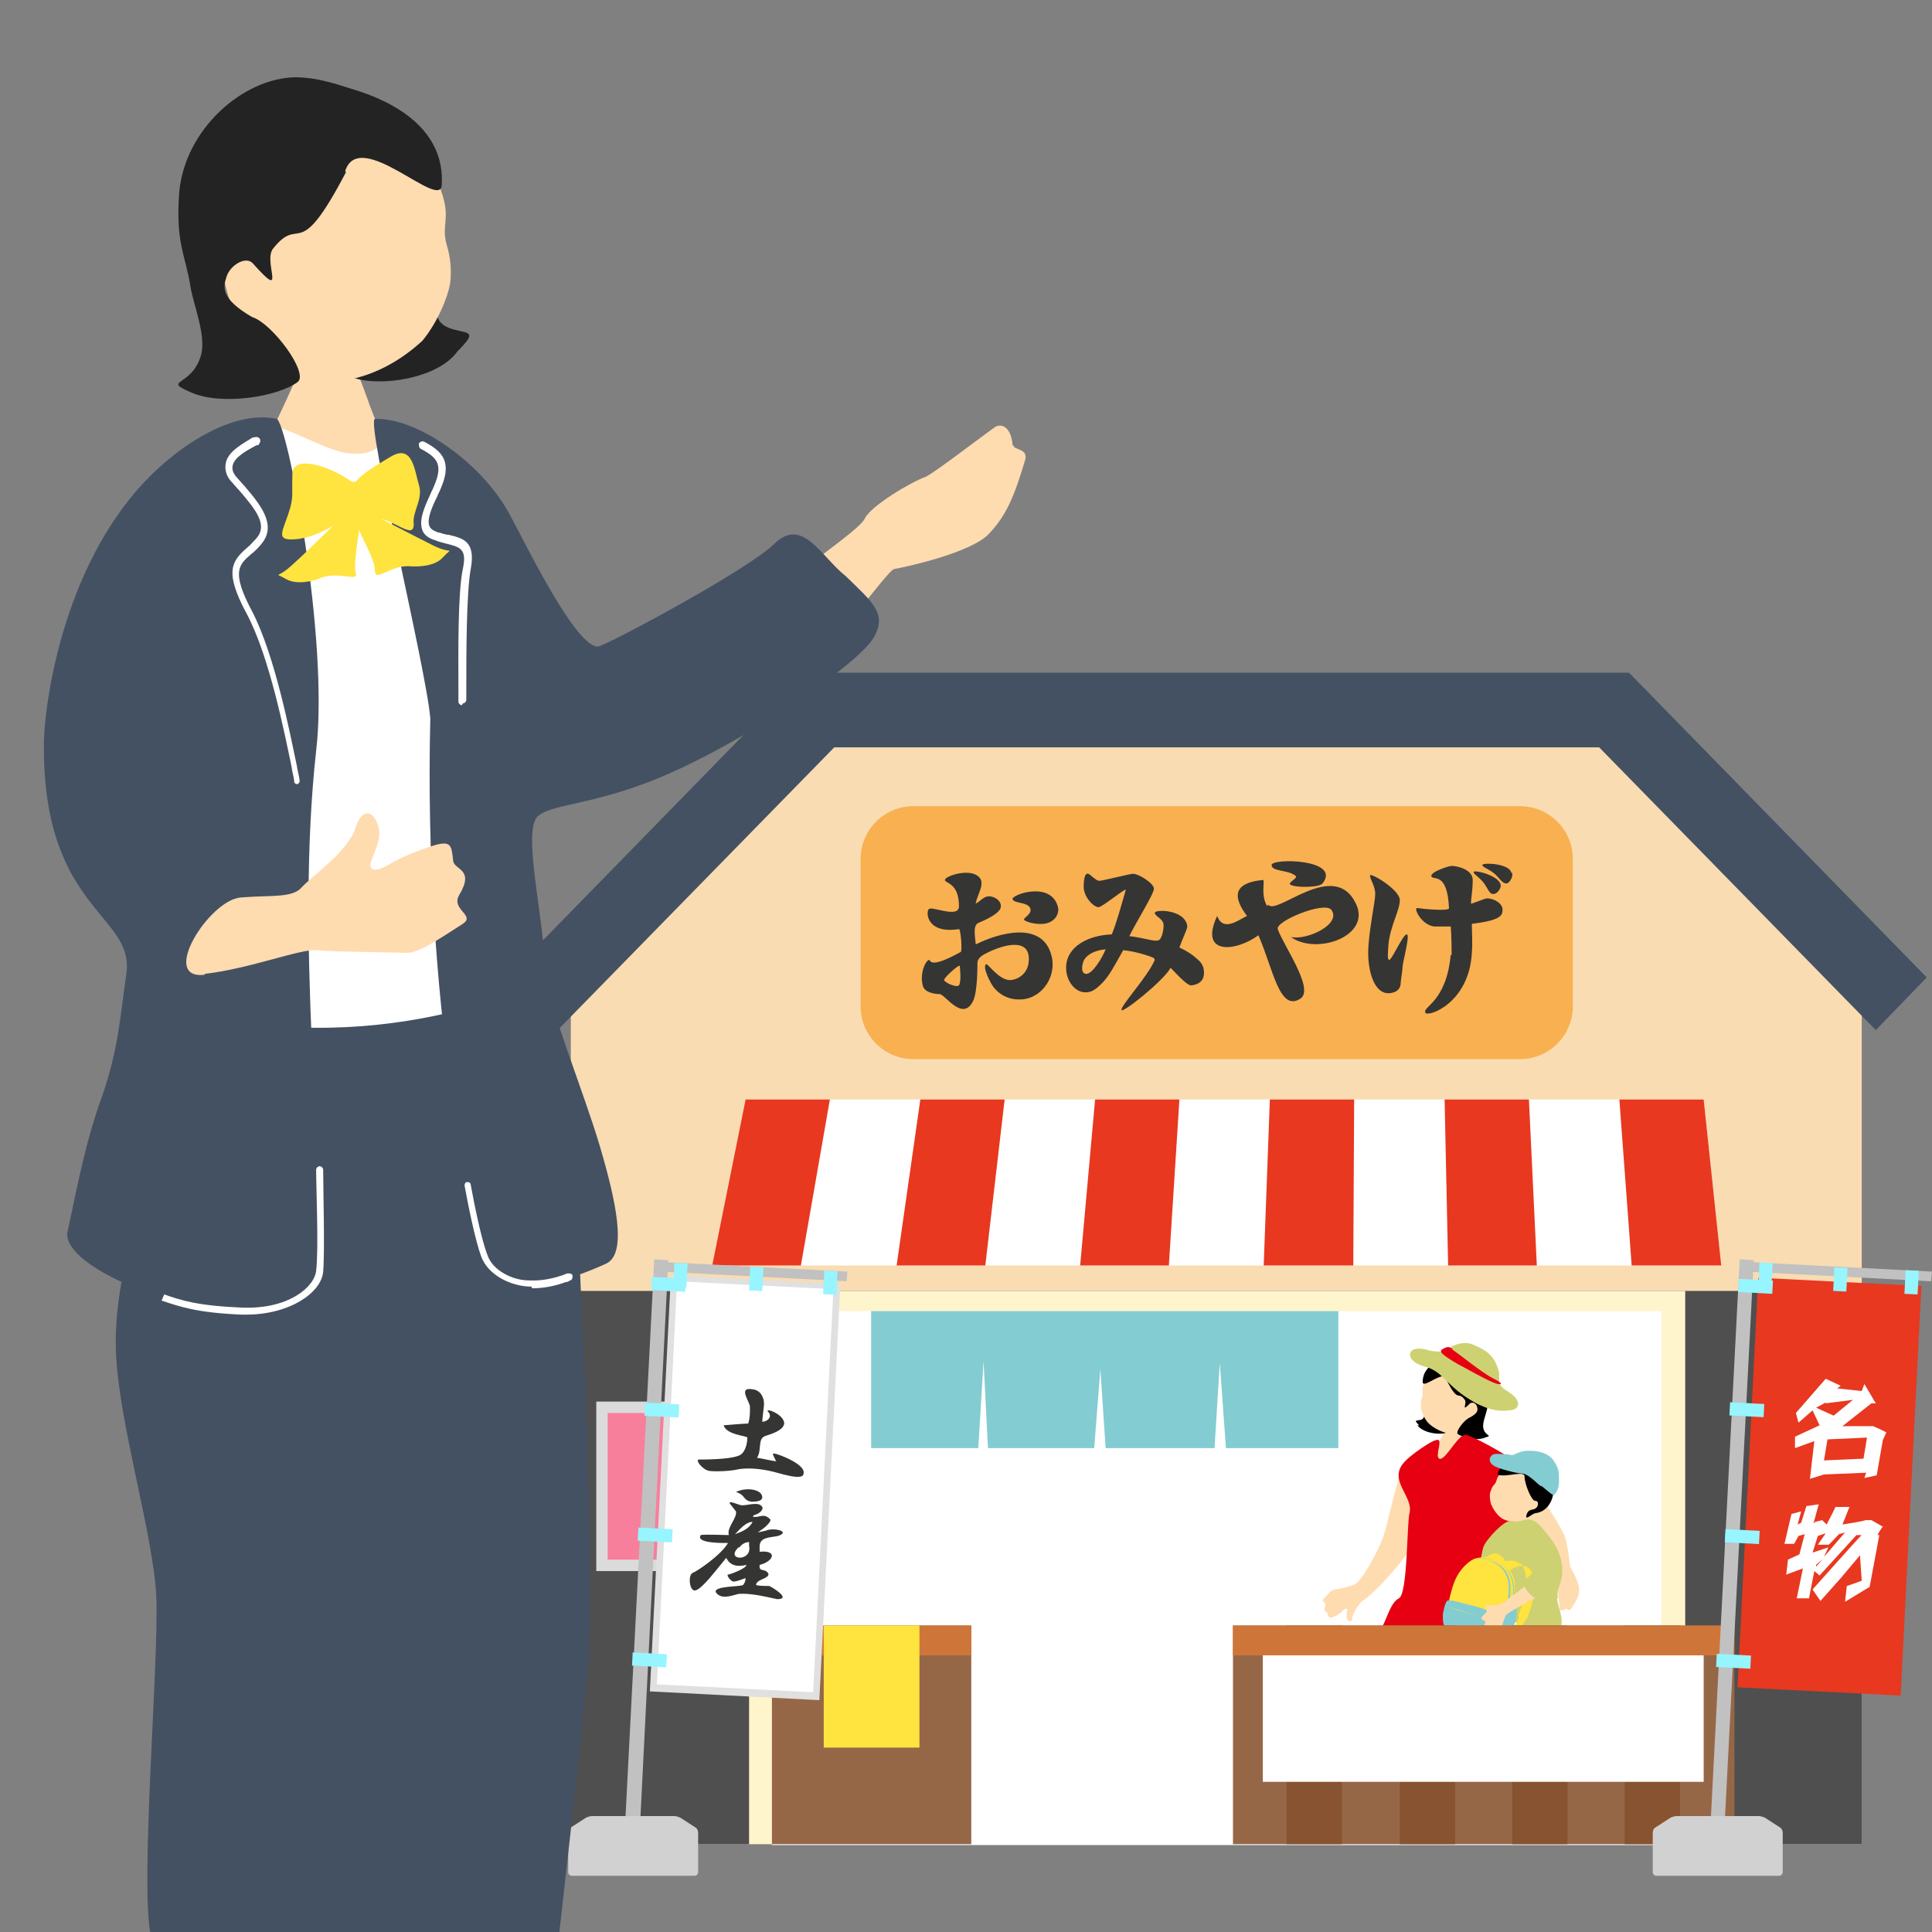 <?xml version="1.0" encoding="UTF-8"?>
<svg xmlns="http://www.w3.org/2000/svg" version="1.1" viewBox="0 0 220 220">
  <rect x="0" y="0" width="220" height="220" fill="#808080" stroke="none"/>
  <defs>
    <style>
      .cls-1 {
        fill: #e83820;
      }

      .cls-2 {
        fill: #cdd171;
      }

      .cls-3 {
        fill: #4f4f4f;
      }

      .cls-4 {
        fill: #f77f9c;
      }

      .cls-5 {
        fill: #353534;
      }

      .cls-6 {
        fill: #e60012;
      }

      .cls-7 {
        fill: #445163;
      }

      .cls-8 {
        fill: #ffe33f;
      }

      .cls-9 {
        fill: #fff;
      }

      .cls-10 {
        fill: #fff5cc;
      }

      .cls-11 {
        fill: #875330;
      }

      .cls-12 {
        fill: #f9dcb2;
      }

      .cls-13 {
        fill: #e0e0e0;
      }

      .cls-14 {
        fill: #ffdbb0;
      }

      .cls-15 {
        fill: #dbdbdb;
      }

      .cls-16 {
        fill: #ce763a;
      }

      .cls-17 {
        fill: #966747;
      }

      .cls-18 {
        fill: #97f5ff;
      }

      .cls-19 {
        fill: #232323;
      }

      .cls-20 {
        fill: #83ccd2;
      }

      .cls-21 {
        fill: #c1c1c1;
      }

      .cls-22 {
        fill: #f9b050;
      }

      .cls-23 {
        fill: #d1d1d1;
      }
    </style>
  </defs>
  <!-- Generator: Adobe Illustrator 28.7.4, SVG Export Plug-In . SVG Version: 1.2.0 Build 166)  -->
  <g>
    <g id="b">
      <g id="c">
        <g>
          <g>
            <g>
              <polygon class="cls-12" points="187.6 83.2 89.5 83.2 65 108.3 65 210 212 210 212 108.3 187.6 83.2"/>
              <rect class="cls-3" x="65" y="147" width="147" height="63"/>
              <g>
                <rect class="cls-10" x="85.3" y="147" width="106.6" height="63"/>
                <rect class="cls-9" x="87.9" y="149.3" width="101.3" height="60.8"/>
              </g>
              <g>
                <g>
                  <g>
                    <path class="cls-14" d="M175.6,170.6c.4.6,2.3,3.5,2.6,4.4.5,1.7.5,3.3.6,3.4.2.4,1.1,1.9,1,2.7,0,.7-.3,1.2-.9,2.1-.2.3-.4,0-.6,0-.3.3-.7.2-.7,0,0-.5-.2-2.1-.3-2.4-.1-.4-.4-1.7-.3-2.1s-.1-.8-.4-1.5c0-.2-.7-1.5-1.1-2.2-.4-.7-2.6-2.5-3.1-3.7-.7-1.3.5-1.3.9-1.3.7,0,1.7,0,2.1.6h0Z"/>
                    <path class="cls-14" d="M164.2,161.3c0,0,2.1-.2,2.2-.2,0,.2-.4,1.3,0,2,.5.9,2.6,1.2,2.4,2.1-.7,2.2-4.8,1.9-5.8,1-.5-1.9.8-1.3,1.3-2.9.3-1-.1-1.9-.1-2h0Z"/>
                    <g>
                      <path d="M161.4,162.3c.6.8,2.2,1.1,3.1.9,1.7-.5-1.1-2.2-1.2-2.9-.1-.5-.6-.4-1.1.3-.2.2.3.9-.5,1.1-.5.1-.7,0-.1.6h0Z"/>
                      <path class="cls-14" d="M167.6,162.1c-.9,1-2,1.3-2.8,1.1-.8-.2-1.6-.6-2.2-1.2-.5-.6-.8-1.4-.8-1.8,0-.3,0-.7.1-1,.3-.8-.3-.9.6-2.3.3-.4,1.8-2.4,4.1-2.1,2,.3,2.9,5.3,1,7.3h0Z"/>
                      <path d="M164.9,157.1c-.4-1.3-2.8,1.1-2.9.3,0-1.7,1.5-2.4,2.7-2.8.3,0,1-.3,1.7-.3,1.5,0,3.2,1.6,3.3,3.5,0,1.5-.2,1.8-.4,2.8-.1.5-.5,1.4-.4,2,.2,1,1.2.8.2,1.1-.9.4-2.5,0-3.1-.4-.3-.3.8-1.7,1.4-1.9.9-.5.9-.8.8-1.2s-.5-.6-.8-.4c-1.1,1.1-.3,0-.6-.4-.8-1.1-.7.5-2.1-2.3h0Z"/>
                    </g>
                    <path class="cls-14" d="M159.3,168.3c-.7,2.1-1.4,5.8-1.9,7-.4,1.1-2.2,4.6-3.1,5.1-.4.2-1.6.5-2.3.6-.3,0-.7.4-1.3,1.1-.3.3.4.3.2.8-.3.8.3.6.3.9.1.4.2.5.7.3s.8-.5,1-.7c.2-.2.6-.4.5.1-.1.5-.1.8.1,1s.5.2.5-.4c.2-.7.9-1.7,1.3-1.9,2.2-1.6,5.5-5.8,6-6.9.9-1.9,1.5-4.1,1.4-5.8,0-.5-.8-2.2-1.3-2.9-.3-.5-1.5-.1-2.2,1.8h0Z"/>
                    <path class="cls-6" d="M173.7,167.2c-.8-.7-4.9-3.2-6.7-3.8-.9-.3-2.4,3-3.1,2.7-.6-.2.6-2.5-.4-2.1-.4,0-2.8,1.6-3.6,2.5-1.9,2.1,1.1,3.9.6,5.8-.3,1.2-.2,9.2-1.2,9.7-1.2.6-1.5,3.3-2.5,4-1.2.9-6.2.6-6.5,2.4-.6,3.2-3.6,9-3.6,10.6,0,1.6,3.6.8,4.5,1.5.7.5,3.3,1.3,3.8,1.4,2.1.2,3-.5,5.4-.7,1.6-.1,2.4,1.3,4.3.4,2.1-1.1-.4-10.7.3-11.5,1.3-1.6,4.6-1.1,5.3-4.7.2-1.3,0-2.4,0-3.4.1-1.4.9-4.2,1.3-5.1,1.1-2.5,1.7-4.6,1.8-4.9.4-1.5,1.1-3.9.3-4.6h0Z"/>
                  </g>
                  <g>
                    <path class="cls-2" d="M172.8,159.6c-.2-.7-1.1-1.1-1.6-1.5-.8-.6-.3-1.4-.6-2.2-.5-1.5-1.2-2.1-2.9-2.8-.9-.4-2.1,0-2.7.4-.3.2-.6.4-1.1.4-.2,0-.9,0-1.4-.2-1.6-.4-2.1.2-1.9.8.1.4.8.9,1.6,1.1,1.5.4,2,1.2,2.8,1.9,1,1,2,1.7,3.3,2.4.9.4,2,.9,3.5.7.6,0,1.3-.3,1-1.1h0Z"/>
                    <path class="cls-6" d="M165.4,153.7c.8.5,3.3,2.6,4.7,3.3.8.4,1.1.7.5.6-.4,0-2.3-1-3.9-1.9-1.2-.6-2.2-1.3-2.4-1.5-.4-.4-.2-.5.2-.7.5-.2.5-.1.9.1h0Z"/>
                  </g>
                </g>
                <g>
                  <g>
                    <path class="cls-2" d="M177.4,182c-.2-1.4.4-1.2.5-3.1,0-2.2-1.2-3.6-2.2-4.8-.8-1-1.4-1.1-1.9-1.1-.6,0-1.2.3-1.8.2-.7-.1-2.8,2.1-3.1,3-.8,2.9.5,2.7.4,3.3-.1.5-.3,2-.8,3.1-.4.9,3.1,1.7,4,2.1,2.4,1,4.3,1.8,4.8,1.2,1.1-1,.2-2.5,0-3.8h0Z"/>
                    <g>
                      <path class="cls-14" d="M173.8,173c-1,.4-2,.3-2.6,0s-1.1-1-1.4-1.7c-.2-.6-.2-1.4,0-1.6,0-.2.2-.5.4-.7.4-.5,0-.8,1.2-1.6.4-.2,2.1-1.3,3.8-.2,1.5.9.7,4.9-1.4,5.9h0Z"/>
                      <path d="M171.1,166.8c.2-.2,1.1-.8,1.7-.7.8.2,1.1-.3,1.9,0,1.1.5,1.9,1.3,2,1.7.4.9.2,1.4.2,1.9,0,1-.6,2.4-2,2.6-.4,0-1.2.9-1.1.3.2-.8.6-.6,1-.8.4-.2.5-.9,0-.9-.4,0-1.2-1.9-1.2-2.8,0-.6-1.8,0-2.6-.1-.7,0-.5-.2.1-1.3h0Z"/>
                    </g>
                  </g>
                  <g>
                    <path class="cls-8" d="M172.7,177.8c-.7-.2-1.7,0-2.1.3-.2.2.3.8.8.9.5.1.1,0,.9-.4.2-.1.6-.3,1-.3.3,0,.1-.2-.6-.4h0Z"/>
                    <path class="cls-8" d="M173,184c-.1.5-.5,1.2-.8,1.5-.4.4-.6.4-.4.4s.5.1,1.1-.4c.4-.4.8-.9.9-1.1,0-.2-.2-.3-.3-.3s-.3-.1-.3,0h0Z"/>
                    <path class="cls-8" d="M174.6,179.5c-.2-1-.9-1.2-1.1-1.2,0,0,0,.2,0,.3.5,1.1.3,2.3.1,3.1,0,.4-.4,1.4-.7,2.2-.1.3.7.8.9.5.3-.5.4-1.1.6-1.5.2-.9.5-2.3.2-3.4h0Z"/>
                    <path class="cls-8" d="M169,177.5c.3-.3,1-.7,1.4-.6.7.2.9.7,1.1,1.1.2.4-1.1,0-1.8,0s-1-.3-.8-.5h0Z"/>
                    <path class="cls-8" d="M172.6,182.1c-.1.7-.2,1.7-.4,2.3-.2,1-.2,1.4-.5,1.6-.2.2-.6.5-1,.6-.4,0-1.4,0-2.5,0-.7,0-1.7-.4-2.7-.7-.7-.3-.9-.4-.9-.8,0-.6.4-3.9,1.3-5.6.6-1.1,1.5-1.8,2-2,.6-.2,1.8-.3,2.5,0,1,.5,1.8,1.4,2,2.3.2.7.1,1.9,0,2.4h0Z"/>
                    <path class="cls-20" d="M171,186h0s0,0,0,0c.1-.4.5-2.2.6-3.1,0,0,0-.1,0-.2.2-.9.5-2.7-.4-3.9-1.2-1.5-3.2-1.3-3.8-.9,0,0,0,0,0,0,0,0,0,0,0,0,.6-.4,2.8-.6,4,.9.9,1.2.6,3.1.4,4,0,0,0,.1,0,.2-.1.9-.5,2.7-.6,3.1,0,0,0,0,0,0h0Z"/>
                    <path class="cls-20" d="M172.2,182.4h0s0,0,0,0c.3-1.6,0-2.8-.6-3.7-1.2-1.5-3.1-1.3-3.3-1.2,0,0,0,0,0,0,0,0,0,0,0,0,.3,0,2.2-.3,3.4,1.3.7.9.9,2.2.6,3.8,0,0,0,0,0,0h0Z"/>
                    <path class="cls-20" d="M171.7,182.6c.2,0,.3,0,.5,0,.2,0,.5,0,.5,0,0,.2,0,1.2-.1,1.8,0,.3-.3,1-.4,1.1s-.3.4-.5.5-.5.3-.7.3c-.2,0-.1-.3-.1-.4,0-.2.1-.8.2-1.1,0-.4.3-1.6.3-1.8,0-.4,0-.6.3-.6h0Z"/>
                    <path class="cls-20" d="M165,182.2c-.3,0-.5.5-.7,1.6,0,.7,0,1.1.2,1.4s.8.5,1.7.9c1.1.4,2.9.7,3.4.7s.8,0,.9-.9c.1-.8.3-1.7-.1-2-.7-.4-1.8-.9-3.3-1.2-1.5-.4-1.8-.5-2.2-.4h0Z"/>
                    <path class="cls-8" d="M169.7,184.3c-.2,0-.4,0-.6-.1-.9-.2-3.5-1-4.2-1.3,0,0,0,0,0,0s0,0,0,0c.7.4,3.3,1.1,4.2,1.3.8.2.9.1,1.4-.1h0s0,0,0,0,0,0,0,0h0c-.3.2-.5.3-.8.2h0Z"/>
                    <path class="cls-8" d="M172.1,182.7c0,.3,0,.6.1.6.1,0,.3,0,.2-.2s0-.4-.2-.5c0,0-.2,0-.2.1h0Z"/>
                    <path class="cls-8" d="M169.8,184.4c0,.3,0,.6.1.6.1,0,.3,0,.2-.2s0-.4-.2-.5c0,0-.2,0-.2.1Z"/>
                  </g>
                  <g>
                    <path class="cls-14" d="M174.6,180c-.1,0-2.8,2-3,2.2-.4.3-1,.6-1.1.6-.2,0-.9,0-1.2,0-.4.2.1.5,0,.7s-.5.5-.6.7c-.1.2.2.3.4.4.2.1-.2.4,0,.5.1,0,.5,0,.6.2s.2.3.4.2.3-.2.5-.2c.2,0,.2,0,.4-.1.1-.1.2-.7.4-1.1,0-.3,1.2-.9,1.7-1.2,1-.6,2.6-1.4,2.7-1.4.3-.2,0-.4-.2-1-.2-.4-.7-.7-1-.5h0Z"/>
                    <path class="cls-2" d="M174.5,179.1c-.7.9-1.3.7-.9,1.6.3.6,1.4,1.8,1.9,1.3,1-.8,1.6-1,1.9-1.6.4-.6.8-2-.1-2.6-1.3-.7-2.5.9-2.8,1.3h0Z"/>
                  </g>
                  <path class="cls-20" d="M175.4,169.2c-.4-.3-1.3-1.3-2-1.4-.7,0-2.9-.6-3.3-.9-.8-.5-.4-1.2,0-1.3.4-.1,1.1,0,1.5,0,.3,0,.5.2.9,0s.9-.4,1.6-.4,1.6.1,2.3.6c.5.3,1.1,1.4,1.1,2,0,.8.2,1.6-.5,2.4-.2.2-.9-.6-1.5-1h0Z"/>
                </g>
              </g>
              <polygon class="cls-7" points="213.6 117.3 182.1 85.1 95 85.1 63.5 117.3 57.7 111.3 91.6 76.6 185.5 76.6 219.4 111.3 213.6 117.3 213.6 117.3"/>
              <path class="cls-22" d="M104,91.8h69.1c3.3,0,6,2.7,6,6v16.8c0,3.3-2.7,6-6,6h-69.1c-3.3,0-6-2.7-6-6v-16.8c0-3.3,2.7-6,6-6Z"/>
              <g>
                <rect class="cls-17" x="140.4" y="185.1" width="57.1" height="24.9"/>
                <g>
                  <rect class="cls-11" x="146.5" y="185.1" width="6.3" height="24.9"/>
                  <rect class="cls-11" x="159.4" y="185.1" width="6.3" height="24.9"/>
                  <rect class="cls-11" x="172.2" y="185.1" width="6.3" height="24.9"/>
                  <rect class="cls-11" x="185" y="185.1" width="6.3" height="24.9"/>
                </g>
                <rect class="cls-16" x="140.4" y="185.1" width="57.1" height="3.4"/>
                <rect class="cls-9" x="143.8" y="188.5" width="50.2" height="14.4"/>
              </g>
              <g>
                <rect class="cls-17" x="87.9" y="185.1" width="22.7" height="24.9"/>
                <rect class="cls-16" x="87.9" y="185.1" width="22.7" height="3.4"/>
                <rect class="cls-8" x="93.8" y="185.1" width="10.9" height="13.9"/>
              </g>
              <g>
                <polygon class="cls-9" points="196 144.1 81.1 144.1 84.9 125.2 194 125.2 196 144.1"/>
                <polygon class="cls-1" points="91.2 144.1 81.1 144.1 84.9 125.2 94.5 125.2 91.2 144.1"/>
                <polygon class="cls-1" points="112.2 144.1 102.1 144.1 104.8 125.2 114.4 125.2 112.2 144.1"/>
                <polygon class="cls-1" points="133.1 144.1 123 144.1 124.7 125.2 134.3 125.2 133.1 144.1"/>
                <polygon class="cls-1" points="154.1 144.1 143.9 144.1 144.6 125.2 154.2 125.2 154.1 144.1"/>
                <polygon class="cls-1" points="175 144.1 164.9 144.1 164.5 125.2 174.1 125.2 175 144.1"/>
                <polygon class="cls-1" points="196 144.1 185.8 144.1 184.4 125.2 194 125.2 196 144.1"/>
              </g>
              <g>
                <rect class="cls-4" x="68.5" y="160.2" width="13.6" height="18"/>
                <path class="cls-15" d="M82.8,178.9h-14.9v-19.3h14.9v19.3h0ZM69.2,177.6h12.3v-16.7h-12.3v16.7h0Z"/>
              </g>
              <g>
                <g>
                  <path class="cls-5" d="M150.6,100.6c2.2-2.8-5.8-2.9-5.8-2.1,0,.8,2,.5,2.8,1.3,0,.3-.9.7-.7.9.4.4,3.3.4,3.7-.1Z"/>
                  <path class="cls-5" d="M144.3,103.2c-.8-1.3-.2-3-.5-3-1.8.2-4.3.8-1.8,4.1-.9.4-2.7,1.9-3.4,0-2.1,4.5,2.1,4.1,4.7,2.2,1.7,3.9,2.4,8.8,4.8,7.2,1.6-1.1-2-6.1-2.6-7.9-.3-.9,5.3-3.2,6.1-2.2,1.2,1.6-2.7,3.5-4.6,3.1h0c2.9,2.1,9.2-.1,7.4-3.8-2.5-5.2-9.1,1.5-10,.1h0Z"/>
                </g>
                <g>
                  <path class="cls-5" d="M120.5,103.4c-.7-3.2-5.4-1.5-5.2-1,.2.5,1.7.3,2,1,.3.6-.7,1.1-.7,1.3,0,.2,1.2.6,2.2.5,1.2-.1,1.8-1,1.7-1.8h0Z"/>
                  <path class="cls-5" d="M111.1,107.5c0-.5-.4-2.1.3-2.4.7-.3,2.1-.9,2.5-1.6.3-.7-.4-1.3-1-1.4-.8-.2-1.2.5-1.8.8.2-1.2,1.4-2.6,0-3.3-1.2-.6-3.5.2-3.5.6,0,.4,1.6.3,1.6,3,0,1.4-3,0-3.4.3-.4.2-.4,2.9,3.4,2.3.2,0,.4,2.5.2,2.6-.2.1-3.1,1.8-3.5,1-.2-.5-1.3,1.2-.8,2.9.2.7,1.3.9,1.9.9.6,0,2.6,3.2,3.8.8.5-1,.5-3.8.5-4.3,0-.7.7-1,1.3-1.3,1.9-.9,5-1.7,4.5,1.4-.2,1-1,1.7-2,1.8-1.3.1-2.6-1.9-2.8-1.8-.5.2.5,2.3,1,2.8.8.9,1.9,1.3,3.1,1.2,2.4-.2,4-2.8,3.3-5.1-1.1-3.9-6.1-2.4-8.5-1.2h0ZM109.2,112.2c-.3.3-1.6-.3-1.7-.6,0-.3,1.8-1.9,1.8-1.6s.2,1.7-.1,2.2h0Z"/>
                </g>
                <path class="cls-5" d="M131.4,109.1c-.6-.3-2.3-.8-3.5-.9-1.4,2.5-1.8,3.3-3,4.3-.2.1-.5.5-1.3.5-1.2,0-2.2-1.3-2.2-2.8,0-2.4,2.5-3.7,5.2-3.8.5-1.1,1.6-5.1,1.6-5.1-.3,0-2.7,2-3.1,2-.6,0-1.7-1.2-1.7-2.3s.2-1.8.7-1.4.8.7,1.1.7,3.5-.8,3.8-.8c.7,0,2.4,1.1,2.4,1.7s-2.2,4.1-2.8,5.4c1.7.2,2.7.6,3.2.5.5,0,.7-1.2.7-1.7,0-.8-.8-.9-1-1.4-.2-.5,3.5-.5,3.7,1.5,0,.3-.6,1.5-.9,2.4.9.4,1.6.9,1.9,1.2.5.4.9.8.9,1.7,0,1.3-1.3,1.4-1.5,1.4-.5,0-2.1-1.8-2.3-2-.8,1.5-5.6,5.3-5.6,4.8,0-.6,3-3.8,3.8-5.7h0ZM123.3,109.7c-.2.8,0,1.2.4,1.2.7,0,1.8-1.8,2.2-2.8-1.3.1-2.4.7-2.6,1.6h0Z"/>
                <path class="cls-5" d="M159.7,110.3c0,.2-.2,1.4-.2,1.6,0,1.2-1.3,1.2-1.4,1.2-1.6,0-2.3-2.4-2.3-4.6s.8-5.8.8-6.7c0-.9-.6-1.7-.6-2.1,0-.4,3.4,1.6,3.4,2.8s-1.1,2.9-1.3,5.1c0,.5-.2,1.7.1,1.7s1.6-3,2-2.9-.5,3.2-.5,3.8h0ZM165.3,108.8c0-.2,0-2.2-.1-3.3-.7,0-1.8,0-1.9,0-1.5-.2-2.4-2.2-1.9-2.1.6.1,3.7.4,3.6,0-.2-4.2-1.8-3.1-2-3.6s2-1.2,2.3-1.2c.6,0,2.4.4,2.4,1.6s-.2,2.1-.2,2.7c.2,0,1.6-.6,1.8-.6.9,0,1.8.6,1.8,1.3s-.3,1.2-3.5,1.6c0,.9.1,2.2,0,3.3-.3,5.8-5.1,7.4-5.3,6.8-.3-.7,2.4-1.2,2.9-6.6h0ZM170.9,100.8c0,.5-.5,1-.8,1s-.4,0-.9-.9c-.5-.9-1.4-1.3-1.4-1.6,0-.3,3.1.4,3.1,1.6h0ZM172.2,99.4c.1.5-.3,1.1-.6,1.2-.3,0-.4,0-1.1-.8-.7-.8-1.7-1-1.7-1.3,0-.3,3.1-.2,3.3.9Z"/>
              </g>
              <polygon class="cls-20" points="99.2 149.3 99.2 164.9 111.4 164.9 112 155 112.5 164.9 124.6 164.9 125.3 155.9 125.9 164.9 138.3 164.9 138.9 155.2 139.6 164.9 152.4 164.9 152.4 149.3 99.2 149.3"/>
            </g>
            <g>
              <rect class="cls-1" x="185" y="160.1" width="46.7" height="18.6" transform="translate(28.6 368.8) rotate(-87.1)"/>
              <polygon class="cls-21" points="219.9 145.9 198.8 144.8 198.9 143.7 220 144.8 219.9 145.9 219.9 145.9"/>
              <polygon class="cls-21" points="196.4 207.5 194.8 207.4 198.1 143.4 199.7 143.5 196.4 207.5 196.4 207.5"/>
              <rect class="cls-18" x="208.2" y="144.9" width="2.7" height="1.5" transform="translate(53.5 347.6) rotate(-87.1)"/>
              <rect class="cls-18" x="216.4" y="145.3" width="2.7" height="1.5" transform="translate(60.8 356.1) rotate(-87.1)"/>
              <rect class="cls-18" x="199.7" y="144.4" width="2.7" height="1.5" transform="translate(45.9 338.6) rotate(-87.1)"/>
              <rect class="cls-18" x="199" y="144.3" width="1.5" height="3.9" transform="translate(43.4 338.3) rotate(-87)"/>
              <rect class="cls-18" x="197.6" y="172.9" width="1.5" height="3.9" transform="translate(13.4 363.9) rotate(-87)"/>
              <rect class="cls-18" x="198.3" y="158.6" width="1.5" height="3.9" transform="translate(28.5 351.2) rotate(-87.1)"/>
              <rect class="cls-18" x="196.8" y="187.2" width="1.5" height="3.9" transform="translate(-1.5 376.9) rotate(-87.1)"/>
              <path class="cls-23" d="M188.6,213.6c-.2,0-.4-.2-.4-.4v-4.5c0-.2.1-.5.3-.6l1.7-1.1c.2-.1.5-.2.7-.2h9.4c.2,0,.5.1.7.2l1.7,1.1c.2.1.3.4.3.6v4.5c0,.2-.2.4-.4.4h-14.1,0Z"/>
              <g>
                <path class="cls-9" d="M212.5,162.4h.7c0-.1,1.6.7,1.6.7l-.4.9-.7,4-1.4.3.2-.6-4.8.2-1.6.5.5-4.3-2.2.8v-1.3l2.8-1.3-.8-1.7-1.6,1.4-.3-1.1,3.4-3.9,1.7.8-.4.3,2.8.3.3-.8,1.3,2.2h-.5s-3.3,2.6-3.3,2.6h2.9c0,.1,0,.1,0,.1ZM207.9,159.7l-1.1.6,2,.9,2.2-1.8-3.1.4h0ZM208.1,163.9l-.4,2.4,4.5-.2.4-2.4-4.4.2h0Z"/>
                <path class="cls-9" d="M214.5,173.9l-1.4-.8h-.7c0,.1-2.6.5-2.6.5l.8-2h-1.6c0,.1-1,2-1,2l-.5-.5-.8.2-.2.2.6-2.2-1.4.2-.6,1.9-.4.2.4-1.5-1.1.3-.8,3.4h1.1c0,0,.5-.9.5-.9l.7-.2-.6,2.3-1.3.6-.2,1.7,1.9-.7-.7,3.4h1.4c0-.1.6-3.1.6-3.1l.6.5,4.2-4.6h.6c0-.1-5.6,6.2-5.6,6.2l.9,1.3,2.4-2.7,2.1-2.5.2,2.9-1.1.4-.6.2-.2,1.8,2.8-1.7,1.1-5.9h-.2c0-.1.6-1,.6-1h0ZM206.8,178.4v-.2s.8-.7.8-.7l-.8.9h0ZM207.6,177.5l.6-1.3-1.8.6.6-1.9.9-.3-.9,1.3h1.2c0,.1,1.2-1.2,1.2-1.2l.7-.2-2.5,2.9h0Z"/>
              </g>
            </g>
            <g>
              <g>
                <rect class="cls-9" x="61.5" y="160.1" width="46.7" height="18.6" transform="translate(-88.6 245.5) rotate(-87.1)"/>
                <path class="cls-13" d="M93.3,193.6l-19.3-1,2.4-47.4,19.3,1-2.4,47.4h0ZM74.8,191.8l17.8.9,2.3-45.9-17.8-.9-2.3,45.9h0Z"/>
              </g>
              <polygon class="cls-21" points="96.4 145.9 75.3 144.8 75.3 143.7 96.5 144.8 96.4 145.9 96.4 145.9"/>
              <polygon class="cls-21" points="72.9 207.5 71.2 207.4 74.5 143.4 76.1 143.5 72.9 207.5 72.9 207.5"/>
              <rect class="cls-18" x="93.2" y="145.3" width="2.7" height="1.5" transform="translate(-56.1 233.1) rotate(-87.1)"/>
              <rect class="cls-18" x="84.7" y="144.9" width="2.7" height="1.5" transform="translate(-63.7 224.2) rotate(-87.1)"/>
              <rect class="cls-18" x="76.1" y="144.4" width="2.7" height="1.5" transform="translate(-71.4 215.2) rotate(-87.1)"/>
              <rect class="cls-18" x="75.5" y="144.3" width="1.5" height="3.9" transform="translate(-73.8 215) rotate(-87.1)"/>
              <rect class="cls-18" x="74" y="172.9" width="1.5" height="3.9" transform="translate(-103.8 240.6) rotate(-87.1)"/>
              <rect class="cls-18" x="74.7" y="158.6" width="1.5" height="3.9" transform="translate(-88.8 227.8) rotate(-87.1)"/>
              <rect class="cls-18" x="73.3" y="187.2" width="1.5" height="3.9" transform="translate(-118.7 253.4) rotate(-87.1)"/>
              <path class="cls-23" d="M65.1,213.6c-.2,0-.4-.2-.4-.4v-4.5c0-.2.2-.5.3-.6l1.7-1.1c.2-.1.5-.2.7-.2h9.4c.2,0,.5.1.7.2l1.7,1.1c.2.1.3.4.3.6v4.5c0,.2-.2.4-.4.4h-14.1Z"/>
              <g>
                <path class="cls-5" d="M88,165.6c0,0,.3.7.4.8-.8-.1-1.5-.3-2.2-.4.6-.9,0-2.2,1-2.5.6-.2,2-.6,2.1-1.4,0-1.1-2.4-1.9-1.8-1.3.5.6-.2,1.1-.7,1.1,0-.3.2-1.8.2-2,0-.8-.4-1.6-1.3-1.7-1.8-.3-.2,1.5-.3,2.1,0,.6,0,1.2-.2,1.8-.4,0-2.8.2-2.8.2.3,1.1,2.7,1.2,2.7,1.4,0,.8-.3,1.9-1.1,2.1-1.1.4-3.9.4-4.4.4-.5,0,.4,1.2,1.2,1.3s2.6,0,3.3-.2c1.3-.2,2.8,0,4,.3.5.1,3.4,1.1,3.4.2.3-1-2.7-2.2-3.4-2.3h0Z"/>
                <g>
                  <path class="cls-5" d="M85.6,171c.3,0,1.2,0,1.2-.5,0-.9-1.8-1.2-3-.6,1.1.3.8,1,1.8,1.1Z"/>
                  <path class="cls-5" d="M87.6,180.6c-.5,0-1,0-1.5-.1,0-.7,1.5-.7,1.4-1.3-.4-.7-1.1-.1-1-1,1.6-.4,2.1-1.7,0-1.5,0-.2,0-.4,0-.6,0-1.1,1.2-1,2.1-1.2,1.5-.5-.5-1-1.4-.6l-.9.2.4-.3c.2-.1,1.2-.9,1-1.2-.8-.8-1.2-.1-2-.3l.2-.2c.3,0,1.1-.5.9-.9-.4-.7-1.8-.1-2.4-.2-.2,0-1.5-.6-1.3-.2l.7.9c.2.7-1.1,1.9-.8,2.7-.5,0-2.9-.1-3.2,0-.7,1,2.9.9,3.1.9-.8,1.4-3.5,3.2-4,3.4-.6.2-.4,2.2.3,2,.8-.2,2.4-2.4,3.5-3.7.5,1,1.4,1,2.3.8,0,.4-1.9,1.1-2.1,1.1-.2,0,.2.7.6.8.4,0,1.1-.3,1.4-.4,0,.5-.3.8-.3.8-.5.2-3.3.1-3.1.8.6.9,1.8.4,2.6.2,1.4-.1,3,.3,4.4.6,1.7,0-.6-1.4-1.1-1.6h0ZM84.2,176.2c.3-.4.7-.6,1.1-.6,0,.1,0,.3,0,.4.4,1.9-2.8,1.7-1.2.2ZM83.7,174.7c.5-.5,1.2-1.4,2-1.4-.4.8-1.2,1.1-2,1.4Z"/>
                </g>
              </g>
            </g>
          </g>
          <g>
            <g>
              <path class="cls-14" d="M115.4,50.7c0,.6,1.8.3,1.3,1.8-1.2,4-2.1,6.2-4.1,8.3-2,2.1-9.1,3.7-10.8,4-.8.2-7.9,10.2-10,11.3-2.6,1.6-12.6-1.1-6.1-6.5,5.5-5,12.2-9.2,12.8-10.6.7-1.4,5.2-4.1,6.9-4.7.9-.4,6-4.3,7.8-5.6,1-.7,2,.2,2.1,2h0Z"/>
              <path class="cls-14" d="M34.7,38.7c.3,0,4.4.5,4.9.5.1.7,1.9,5.2,2.2,6.1,1.5,4.5,4.8,10.3,5.2,10.7-4.7,4-17.8,5.4-20.7,1.5.9-.4,7.1-13.3,7.6-15,.3-1.2.9-3.2.9-3.7Z"/>
              <path class="cls-9" d="M46.5,49.2c-3.9-1.7-1.2,3.1-7,2.4-2.7-.4-7.3-3.3-8.9-3.1-7.4,1.4-14.8,8.9-14.9,16.8-.4.2,3.7,8.4,1.5,20,.1,1,.1,11.1-.1,12.9-.4,2.9,1.3,20.6,0,25.6s.4,4.1,3.5,4.1c3.1,0,24.2,2,27.5,1.8,3.3-.2,15.4,1.3,15.5-.2,0-1.1-7.4-20.4-5.4-33.8-2.7-15.8-7.1-44-11.7-46.4Z"/>
              <path class="cls-7" d="M66.9,191.3c.6-6.2.2-26.9-.4-37.2-.7-11.9-.5-18.5-1.9-22.2-1.4-3.8-4.2-19.1-11.4-17.1-6.8,1.8-16,3.2-27.5,1.4-5.2-.9-5.2,8.5-6.3,11.6-1.1,3.1-6.6,15.8-6.2,26.1.3,8.1,4.2,20.5,4.6,27.9.3,7.4-1.8,31.8-.7,38.2,0,0,0,0,0,0h46.6c.6-5.4,2.6-22.9,3.1-28.7h0Z"/>
              <path class="cls-7" d="M5,84.6c0-3.2,1.6-18.5,10.7-28.9,4.2-4.8,10.8-9.1,15.8-8,1.2.3,6,25.1,4.5,37.8-2.4,21.7,1,46.7.2,59.8-4.6,9.1-29.8,0-28.5-5.1.6-2.5,1.8-9.6,3.9-15.3,1.9-5.4,2.1-9.3,2.8-14.1.9-6.7-9.6-7.2-9.4-26.2Z"/>
              <g>
                <path class="cls-19" d="M52.1,40c-2.2,3.1-8.8,4.1-11.9,3-6.6-2.3,4.5-8.3,5.2-11.2.5-2.1,2.2-1.5,4.3,1.3.7.9-1.3,3.5,1.9,4.4,1.8.5,2.8.2.5,2.5Z"/>
                <path class="cls-14" d="M28.5,38.6c3.3,3.9,7.6,5.3,10.9,4.7,3.3-.6,6.2-2.2,8.7-4.5,1.9-2.3,3.1-5.5,3.2-6.9.1-1.2,0-2.6-.4-3.9-.9-3,1.2-3.3-2-9.1-1-1.8-6.6-9.7-15.5-8.6-7.8.9-11.7,20.2-4.8,28.3h0Z"/>
                <path class="cls-19" d="M39.3,19.5c1.6-5.1,10.8,4.5,11,1.6.4-6.4-5.4-9.5-10-10.9-1.1-.3-3.8-1.4-6.7-1.4-5.9.1-12.6,5.9-13.2,13.2-.4,5.8.7,6.9,1.3,10.7.3,1.9,1.8,5.5,1.2,7.7-1,3.7-4.6,2.8-1.1,4.3,3.4,1.5,9.8.5,12.1-1.2,1.3-1-2.9-6.7-5.2-7.4-3.6-2.1-3.3-3.4-2.9-4.6.4-1.3,2.2-2.4,3-1.5,4,4.5,1.1-.2,2.3-1.7,3.2-4,2.7,2,8.3-8.7h0Z"/>
              </g>
              <g>
                <path class="cls-7" d="M42.8,47.7c4.8-.1,12.2,5.1,15.3,11,1.6,2.9,7.6,15.4,10.1,14.9,1.6-.5,17.1-8.8,20-11.7,3.2-3.1,5.3,1.5,8.1,3.7,3.2,3.1,4.7,4.3,3.2,7-1.7,2.9-12.9,10.6-21.6,14.7-9.4,4.5-14.6,4-16.6,5.6-2,1.5.9,12.8.7,17.5,0,2.9,4.5,14,6.3,20.1,1.8,6.1,3.2,12.3.7,13.4-4.8,2.2-10.8,3.9-13.6-.1-1.7-4.1-7.2-29.8-6.4-62-.5-5.9-7.4-34-6.3-34.1h0Z"/>
                <path class="cls-9" d="M28,149.7c5,0,8.6-2.5,8.8-4.9.2-2.4,0-9.4,0-11.6,0-.2-.2-.4-.4-.4-.2,0-.4.2-.4.4,0,2.1.3,9.1,0,11.5-.2,1.9-3.2,4.4-8.4,4.2-5-.2-6.9-.8-8.9-1.5l-.3.7c2.1.7,4.1,1.4,9.2,1.6h.4Z"/>
                <path class="cls-9" d="M33.7,89.3s0,0,.1,0c.2,0,.4-.3.3-.5,0-.3-.2-.9-.3-1.6-.8-3.8-2.5-12.6-5.1-17.6-2.4-4.5-1.5-5.3-.1-6.5.4-.3.8-.7,1.2-1.2,1.8-2.2-.3-4.6-2-6.6-.3-.3-.6-.7-.9-1-.4-.5-.5-.9-.4-1.3.2-1,1.8-1.8,2.7-2.3h.2c.2-.2.3-.5.2-.7s-.4-.3-.6-.2h-.2c-1.1.7-2.9,1.6-3.1,3-.1.6,0,1.3.6,2,.3.3.6.7.9,1,2,2.3,3.3,4,2,5.5-.4.4-.7.8-1.1,1.1-1.7,1.5-2.6,2.7,0,7.5,2.6,4.9,4.3,13.6,5.1,17.4.1.8.3,1.3.3,1.7,0,.2.2.3.4.3h0Z"/>
                <path class="cls-9" d="M52.7,80.1c.2,0,.4-.2.4-.4v-1.6c0-3.4,0-10.5.5-13.3.6-3.2-.9-3.5-2.5-3.9-.4,0-.8-.2-1.3-.3-.5-.2-.8-.4-.9-.7-.3-.7.2-2,.9-3.4.1-.3.3-.6.4-.9,1.3-3,.2-4.2-1.9-5.3-.2-.1-.5,0-.6.2,0,.2,0,.5.2.6,1.9,1,2.6,1.8,1.5,4.3-.1.3-.3.6-.4.9-.8,1.7-1.3,3-.9,4.1.2.5.7.9,1.4,1.1.5.2.9.3,1.3.4,1.6.4,2.4.6,1.9,2.9-.6,2.9-.5,10-.5,13.5v1.6c0,.2.2.4.4.4h0Z"/>
                <path class="cls-9" d="M60.6,146.7c1.6,0,3-.4,3.8-.7.2,0,.4-.1.5-.2.2,0,.3-.2.3-.5,0-.2-.2-.3-.5-.3-.2,0-.3.1-.6.2-.9.3-2.3.7-3.9.6-1.8,0-4.1-1.1-4.7-2.9-.7-1.8-1.5-5.8-1.9-8,0-.2-.2-.3-.4-.3-.2,0-.3.2-.3.4.4,2.2,1.2,6.2,1.9,8.1.8,2.1,3.3,3.3,5.4,3.4.1,0,.2,0,.3,0h0Z"/>
              </g>
              <g>
                <path class="cls-8" d="M42.1,59c2.4-.4,5.2,2.9,5,.5-.1-1.3,1.1-2.7.6-4.3s-.7-4.7-3.2-3.2c-2.2,1.3-4.8,2.8-4.5,4.3s.5,3,2.1,2.7Z"/>
                <path class="cls-8" d="M40.9,55.6c-1.9-2-7.5-4.2-7.6-1.7-.1,2.5.2,2.7-.5,4.7-.7,2.1-1.4,3,.9,2.8,2.3-.2,4.8-1.7,6.6-3.2,1-.8.9-2.3.6-2.7h0Z"/>
                <path class="cls-8" d="M39.7,58.1c-1,1-4.6,4.6-6.4,6.2-1.8,1.7-2.1.8-.8,1.6,1.3.8,3.3.2,3.8,0,2.2-1,4.6.5,4.2-.7-.3-1.3.5-4.6.4-5.5-.2-1.1.7-3.4-1.2-1.6h0Z"/>
                <path class="cls-8" d="M41.3,58c1.2.6,5.8,3,8,4.1,2.2,1.1,2.3.1,1.2,1.3-1,1.2-3.1,1.1-3.6,1.1-2.4-.3-4.2,1.9-4.2.5s-1.8-4.2-2-5.2c-.2-1.1-1.7-3,.6-1.9h0Z"/>
                <path class="cls-8" d="M40.7,55.2c-.8.1-1.8,0-1.9.7s-.4,1.5,0,2.3c.3.8,0,2.1,1.2,1.7s2.2,0,2.2-1.4c0-1.7-.8-3.3-1.4-3.3Z"/>
                <path class="cls-8" d="M47.5,56.7s0,0,0,0c0,0-.1,0-.1-.1,0-.6-.4-2.3-.6-3.2v-.3c0,0,0-.2,0-.2,0,0,.2,0,.2,0v.3c.3.9.7,2.6.7,3.2,0,0,0,0,0,.1h0Z"/>
                <path class="cls-8" d="M41.5,59.7c0,0-.2,0-.3,0s-.2,0-.3,0c-.7.2-1.4.4-1.8.1-.2-.1-.3-.3-.4-.7v-.5c-.2-.8-.3-1.2-.2-1.9,0,0,0-.1.1-.1s.1,0,.1.1c0,.7,0,1.1.2,1.9v.5c.1.2.2.4.3.5.3.2,1,0,1.6-.2,0,0,.2,0,.3,0,.8-.2.8-.6.7-1.4,0-.1,0-.3,0-.4,0-1-.6-1.8-1-2.2-.1-.2-.3-.2-.5-.2-.2,0-.5.2-.9.2,0,0-.1,0-.2-.1,0,0,0-.1.1-.2.4,0,.7-.1.8-.2.3-.1.5-.1.8.2.5.5,1,1.4,1,2.4,0,.1,0,.3,0,.4,0,.7,0,1.2-.6,1.6h0Z"/>
              </g>
            </g>
            <path class="cls-14" d="M23.3,110.9c5.2-.6,11-2.9,12.8-2.7s6.9.2,10.2.3c1.3,0,3-1.1,6.4-3.3,1.5-1-1.4-1.6-.4-3.3,1.8-3-.6-2.8-.7-3.9-.2-1.8-.2-2.4-2.6-1.6s-3.8,1.5-4.8,2.1c-1,.6-2.6,1.1-1.8-.8s1.1-3,.4-4.3c-.7-1.3-1.8-1.1-2.5,1.4-1.4,2.7-4.7,4.9-5.9,6.2-1.1,1.3-3.4.9-7,1.2-3.6.3-9.3,9.4-4.1,8.8h0Z"/>
          </g>
        </g>
      </g>
    </g>
  </g>
</svg>